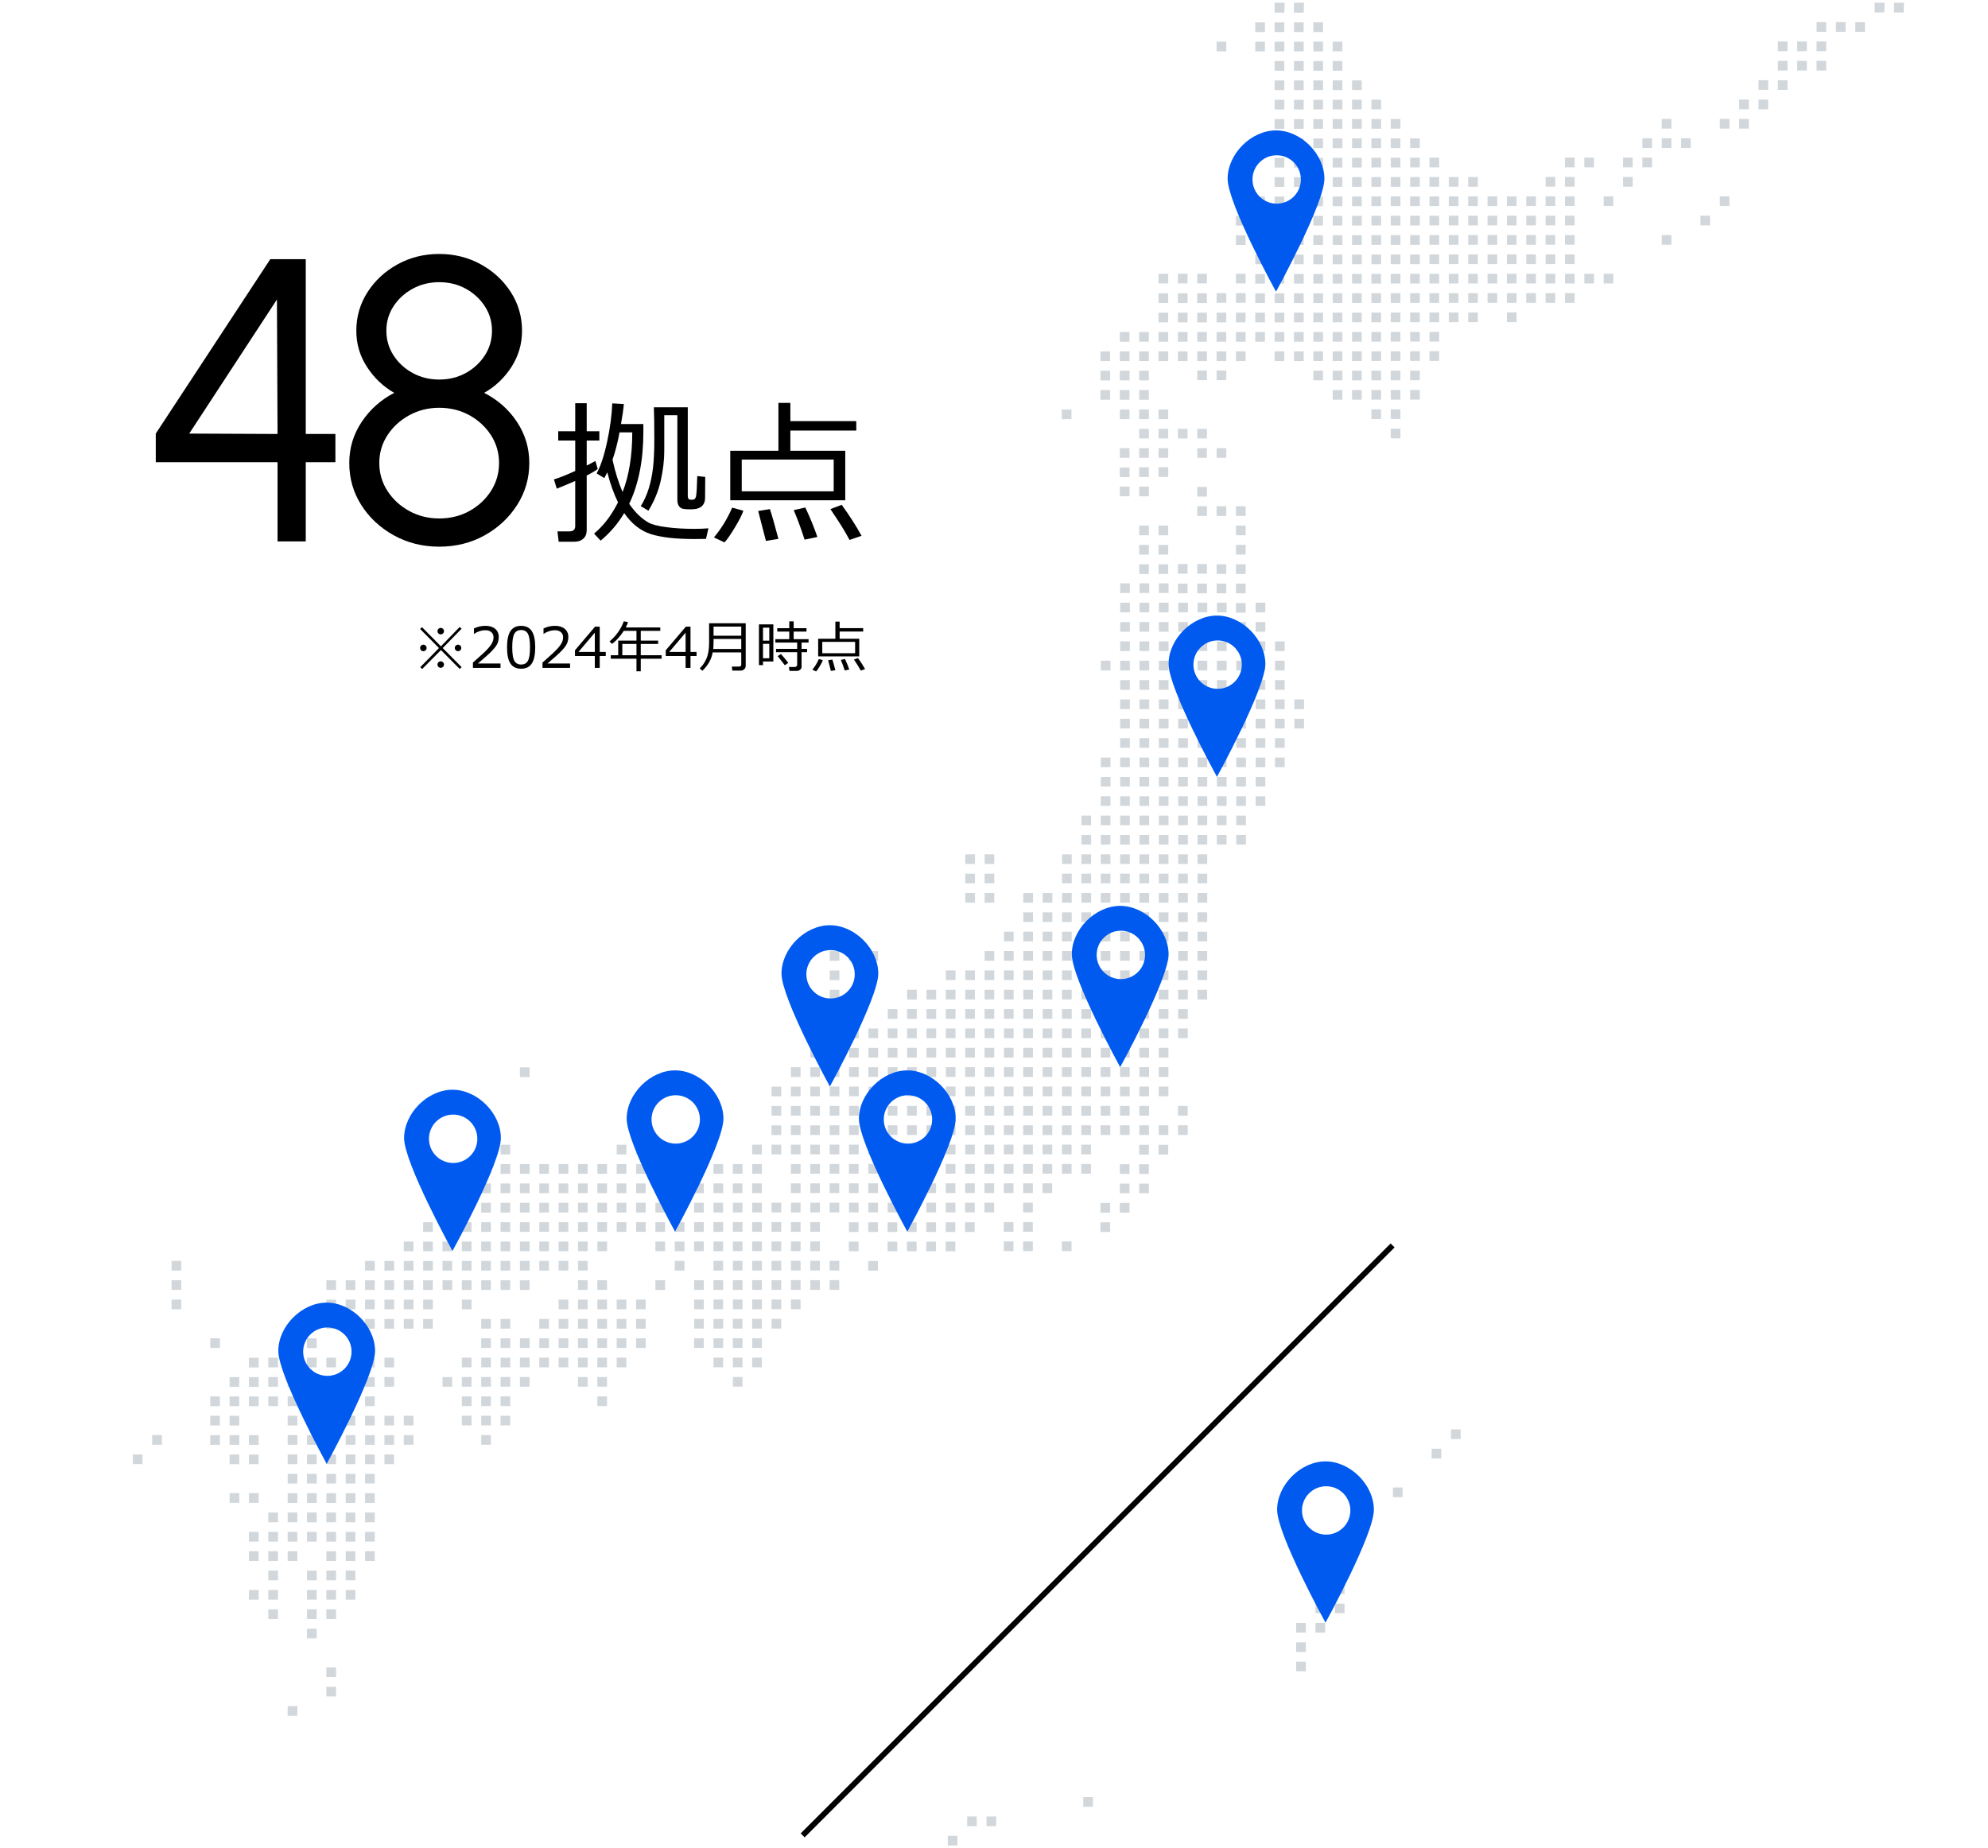 <?xml version="1.0" encoding="UTF-8"?>
<svg id="a" data-name="c" xmlns="http://www.w3.org/2000/svg" viewBox="0 0 355 330">
  <g>
    <g>
      <path d="m200.033,107.623h1.728v1.728h-1.728v-1.728Zm6.912,1.728h1.728v-1.728h-1.728v1.728Zm-3.456,0h1.728v-1.728h-1.728v1.728Zm-3.456,3.456h1.728v-1.728h-1.728v1.728Zm3.456,3.456h1.728v-1.728h-1.728v1.728Zm-3.456,0h1.728v-1.728h-1.728v1.728Zm3.456-3.456h1.728v-1.728h-1.728v1.728Zm0-6.912h1.728v-1.728h-1.728v1.728Zm-3.456,0h1.728v-1.728h-1.728v1.728Zm6.912,0h1.728v-1.728h-1.728v1.728Zm3.456,3.456h1.728v-1.728h-1.728v1.728Zm6.912,0h1.728v-1.728h-1.728v1.728Zm-3.456,0h1.728v-1.728h-1.728v1.728Zm-3.456,3.456h1.728v-1.728h-1.728v1.728Zm-3.456,0h1.728v-1.728h-1.728v1.728Zm6.912,3.456h1.728v-1.728h-1.728v1.728Zm-3.456,0h1.728v-1.728h-1.728v1.728Zm-3.456,0h1.728v-1.728h-1.728v1.728Zm-3.456,3.456h1.728v-1.728h-1.728v1.728Zm-3.456,0h1.728v-1.728h-1.728v1.728Zm-3.456,0h1.728v-1.728h-1.728v1.728Zm17.28,0h1.728v-1.728h-1.728v1.728Zm-3.456,0h1.728v-1.728h-1.728v1.728Zm-3.456,0h1.728v-1.728h-1.728v1.728Zm6.912-6.912h1.728v-1.728h-1.728v1.728Zm3.456,0h1.728v-1.728h-1.728v1.728Zm3.456,3.456h1.728v-1.728h-1.728v1.728Zm-3.456,0h1.728v-1.728h-1.728v1.728Zm3.456-3.456h1.728v-1.728h-1.728v1.728Zm3.456-3.456h1.728v-1.728h-1.728v1.728Zm0,3.456h1.728v-1.728h-1.728v1.728Zm3.456,3.456h1.728v-1.728h-1.728v1.728Zm-3.456,0h1.728v-1.728h-1.728v1.728Zm-3.456,3.456h1.728v-1.728h-1.728v1.728Zm-3.456,0h1.728v-1.728h-1.728v1.728Zm10.368,0h1.728v-1.728h-1.728v1.728Zm-3.456,0h1.728v-1.728h-1.728v1.728Zm-20.736,3.456h1.728v-1.728h-1.728v1.728Zm-3.456,0h1.728v-1.728h-1.728v1.728Zm13.824,0h1.728v-1.728h-1.728v1.728Zm-3.456,0h1.728v-1.728h-1.728v1.728Zm-3.456,0h1.728v-1.728h-1.728v1.728Zm13.824,0h1.728v-1.728h-1.728v1.728Zm-3.456,0h1.728v-1.728h-1.728v1.728Zm10.368,0h1.728v-1.728h-1.728v1.728Zm-3.456,0h1.728v-1.728h-1.728v1.728Zm-20.736,3.456h1.728v-1.728h-1.728v1.728Zm-3.456,0h1.728v-1.728h-1.728v1.728Zm13.824,0h1.728v-1.728h-1.728v1.728Zm-3.456,0h1.728v-1.728h-1.728v1.728Zm-3.456,0h1.728v-1.728h-1.728v1.728Zm13.824,0h1.728v-1.728h-1.728v1.728Zm-3.456,0h1.728v-1.728h-1.728v1.728Zm10.368,0h1.728v-1.728h-1.728v1.728Zm-3.456,0h1.728v-1.728h-1.728v1.728Zm-20.736,3.456h1.728v-1.728h-1.728v1.728Zm-3.456,0h1.728v-1.728h-1.728v1.728Zm13.824,0h1.728v-1.728h-1.728v1.728Zm-3.456,0h1.728v-1.728h-1.728v1.728Zm-3.456,0h1.728v-1.728h-1.728v1.728Zm13.824,0h1.728v-1.728h-1.728v1.728Zm-3.456,0h1.728v-1.728h-1.728v1.728Zm10.368,0h1.728v-1.728h-1.728v1.728Zm3.456-3.456h1.728v-1.728h-1.728v1.728Zm0,3.456h1.728v-1.728h-1.728v1.728Zm-6.912,0h1.728v-1.728h-1.728v1.728Zm-20.736,3.456h1.728v-1.728h-1.728v1.728Zm-3.456,0h1.728v-1.728h-1.728v1.728Zm13.824,0h1.728v-1.728h-1.728v1.728Zm-3.456,0h1.728v-1.728h-1.728v1.728Zm-3.456,0h1.728v-1.728h-1.728v1.728Zm13.824,0h1.728v-1.728h-1.728v1.728Zm-3.456,0h1.728v-1.728h-1.728v1.728Zm10.368,0h1.728v-1.728h-1.728v1.728Zm-3.456,0h1.728v-1.728h-1.728v1.728Zm-24.192,3.456h1.728v-1.728h-1.728v1.728Zm-3.456,0h1.728v-1.728h-1.728v1.728Zm13.824,0h1.728v-1.728h-1.728v1.728Zm-3.456,0h1.728v-1.728h-1.728v1.728Zm-3.456,0h1.728v-1.728h-1.728v1.728Zm13.824,0h1.728v-1.728h-1.728v1.728Zm-3.456,0h1.728v-1.728h-1.728v1.728Zm10.368,0h1.728v-1.728h-1.728v1.728Zm3.456,0h1.728v-1.728h-1.728v1.728Zm-6.912,0h1.728v-1.728h-1.728v1.728Zm-20.736,3.456h1.728v-1.728h-1.728v1.728Zm-3.456,0h1.728v-1.728h-1.728v1.728Zm13.824,0h1.728v-1.728h-1.728v1.728Zm-3.456,0h1.728v-1.728h-1.728v1.728Zm-3.456,0h1.728v-1.728h-1.728v1.728Zm13.824,0h1.728v-1.728h-1.728v1.728Zm-3.456,0h1.728v-1.728h-1.728v1.728Zm10.368,0h1.728v-1.728h-1.728v1.728Zm-3.456,0h1.728v-1.728h-1.728v1.728Zm-24.192,3.456h1.728v-1.728h-1.728v1.728Zm10.368,0h1.728v-1.728h-1.728v1.728Zm-3.456,0h1.728v-1.728h-1.728v1.728Zm-3.456,0h1.728v-1.728h-1.728v1.728Zm13.824,0h1.728v-1.728h-1.728v1.728Zm-3.456,0h1.728v-1.728h-1.728v1.728Zm10.368,0h1.728v-1.728h-1.728v1.728Zm3.456,0h1.728v-1.728h-1.728v1.728Zm-6.912,0h1.728v-1.728h-1.728v1.728Zm-20.736,3.456h1.728v-1.728h-1.728v1.728Zm-3.456,0h1.728v-1.728h-1.728v1.728Zm13.824,0h1.728v-1.728h-1.728v1.728Zm-3.456,0h1.728v-1.728h-1.728v1.728Zm-3.456,0h1.728v-1.728h-1.728v1.728Zm13.824,0h1.728v-1.728h-1.728v1.728Zm-3.456,0h1.728v-1.728h-1.728v1.728Zm10.368,0h1.728v-1.728h-1.728v1.728Zm-3.456,0h1.728v-1.728h-1.728v1.728Zm-20.736,3.456h1.728v-1.728h-1.728v1.728Zm-3.456,0h1.728v-1.728h-1.728v1.728Zm13.824,0h1.728v-1.728h-1.728v1.728Zm-3.456,0h1.728v-1.728h-1.728v1.728Zm-3.456,0h1.728v-1.728h-1.728v1.728Zm13.824,0h1.728v-1.728h-1.728v1.728Zm-3.456,0h1.728v-1.728h-1.728v1.728Zm10.368,0h1.728v-1.728h-1.728v1.728Zm-3.456,0h1.728v-1.728h-1.728v1.728Zm-24.192,3.456h1.728v-1.728h-1.728v1.728Zm-3.456,0h1.728v-1.728h-1.728v1.728Zm13.824,0h1.728v-1.728h-1.728v1.728Zm-3.456,0h1.728v-1.728h-1.728v1.728Zm-3.456,0h1.728v-1.728h-1.728v1.728Zm13.824,0h1.728v-1.728h-1.728v1.728Zm-3.456,0h1.728v-1.728h-1.728v1.728Zm6.912,0h1.728v-1.728h-1.728v1.728Zm-20.736,3.456h1.728v-1.728h-1.728v1.728Zm-3.456,0h1.728v-1.728h-1.728v1.728Zm13.824,0h1.728v-1.728h-1.728v1.728Zm-3.456,0h1.728v-1.728h-1.728v1.728Zm-3.456,0h1.728v-1.728h-1.728v1.728Zm13.824,0h1.728v-1.728h-1.728v1.728Zm-3.456,0h1.728v-1.728h-1.728v1.728Zm6.912,0h1.728v-1.728h-1.728v1.728Zm-20.736,3.456h1.728v-1.728h-1.728v1.728Zm-3.456,0h1.728v-1.728h-1.728v1.728Zm13.824,0h1.728v-1.728h-1.728v1.728Zm-3.456,0h1.728v-1.728h-1.728v1.728Zm-3.456,0h1.728v-1.728h-1.728v1.728Zm13.824,0h1.728v-1.728h-1.728v1.728Zm-3.456,0h1.728v-1.728h-1.728v1.728Zm6.912,0h1.728v-1.728h-1.728v1.728Zm-20.736,3.456h1.728v-1.728h-1.728v1.728Zm-3.456,0h1.728v-1.728h-1.728v1.728Zm-3.456-3.456h1.728v-1.728h-1.728v1.728Zm-3.456,0h1.728v-1.728h-1.728v1.728Zm-10.368,0h1.728v-1.728h-1.728v1.728Zm3.456,0h1.728v-1.728h-1.728v1.728Zm-3.456-3.456h1.728v-1.728h-1.728v1.728Zm3.456,0h1.728v-1.728h-1.728v1.728Zm-3.456-3.456h1.728v-1.728h-1.728v1.728Zm3.456,0h1.728v-1.728h-1.728v1.728Zm10.368,10.368h1.728v-1.728h-1.728v1.728Zm-3.456,0h1.728v-1.728h-1.728v1.728Zm20.736,0h1.728v-1.728h-1.728v1.728Zm-3.456,0h1.728v-1.728h-1.728v1.728Zm-3.456,0h1.728v-1.728h-1.728v1.728Zm13.824,0h1.728v-1.728h-1.728v1.728Zm-3.456,0h1.728v-1.728h-1.728v1.728Zm6.912,0h1.728v-1.728h-1.728v1.728Zm-20.736,3.456h1.728v-1.728h-1.728v1.728Zm-3.456,0h1.728v-1.728h-1.728v1.728Zm13.824,0h1.728v-1.728h-1.728v1.728Zm-3.456,0h1.728v-1.728h-1.728v1.728Zm-3.456,0h1.728v-1.728h-1.728v1.728Zm13.824,0h1.728v-1.728h-1.728v1.728Zm-3.456,0h1.728v-1.728h-1.728v1.728Zm6.912,0h1.728v-1.728h-1.728v1.728Zm-20.736,3.456h1.728v-1.728h-1.728v1.728Zm-3.456,0h1.728v-1.728h-1.728v1.728Zm-3.456-3.456h1.728v-1.728h-1.728v1.728Zm-3.456,0h1.728v-1.728h-1.728v1.728Zm3.456,3.456h1.728v-1.728h-1.728v1.728Zm-3.456,0h1.728v-1.728h-1.728v1.728Zm-3.456-3.456h1.728v-1.728h-1.728v1.728Zm0,3.456h1.728v-1.728h-1.728v1.728Zm24.192,0h1.728v-1.728h-1.728v1.728Zm-3.456,0h1.728v-1.728h-1.728v1.728Zm-3.456,0h1.728v-1.728h-1.728v1.728Zm13.824,0h1.728v-1.728h-1.728v1.728Zm-3.456,0h1.728v-1.728h-1.728v1.728Zm6.912,0h1.728v-1.728h-1.728v1.728Zm-20.736,3.456h1.728v-1.728h-1.728v1.728Zm-3.456,0h1.728v-1.728h-1.728v1.728Zm13.824,0h1.728v-1.728h-1.728v1.728Zm-3.456,0h1.728v-1.728h-1.728v1.728Zm-3.456,0h1.728v-1.728h-1.728v1.728Zm13.824,0h1.728v-1.728h-1.728v1.728Zm-3.456,0h1.728v-1.728h-1.728v1.728Zm6.912,0h1.728v-1.728h-1.728v1.728Zm-20.736,3.456h1.728v-1.728h-1.728v1.728Zm-3.456,0h1.728v-1.728h-1.728v1.728Zm-3.456-3.456h1.728v-1.728h-1.728v1.728Zm-3.456,0h1.728v-1.728h-1.728v1.728Zm3.456,3.456h1.728v-1.728h-1.728v1.728Zm-3.456,0h1.728v-1.728h-1.728v1.728Zm-3.456-3.456h1.728v-1.728h-1.728v1.728Zm0,3.456h1.728v-1.728h-1.728v1.728Zm-3.456-6.912h1.728v-1.728h-1.728v1.728Zm0,3.456h1.728v-1.728h-1.728v1.728Zm0,3.456h1.728v-1.728h-1.728v1.728Zm-3.456-3.456h1.728v-1.728h-1.728v1.728Zm0,3.456h1.728v-1.728h-1.728v1.728Zm31.104,0h1.728v-1.728h-1.728v1.728Zm-3.456,0h1.728v-1.728h-1.728v1.728Zm-3.456,0h1.728v-1.728h-1.728v1.728Zm13.824,0h1.728v-1.728h-1.728v1.728Zm-3.456,0h1.728v-1.728h-1.728v1.728Zm6.912,0h1.728v-1.728h-1.728v1.728Zm-20.736,3.456h1.728v-1.728h-1.728v1.728Zm-3.456,0h1.728v-1.728h-1.728v1.728Zm13.824,0h1.728v-1.728h-1.728v1.728Zm-3.456,0h1.728v-1.728h-1.728v1.728Zm-3.456,0h1.728v-1.728h-1.728v1.728Zm13.824,0h1.728v-1.728h-1.728v1.728Zm-3.456,0h1.728v-1.728h-1.728v1.728Zm-13.824,3.456h1.728v-1.728h-1.728v1.728Zm-3.456,0h1.728v-1.728h-1.728v1.728Zm-3.456-3.456h1.728v-1.728h-1.728v1.728Zm-3.456,0h1.728v-1.728h-1.728v1.728Zm3.456,3.456h1.728v-1.728h-1.728v1.728Zm-3.456,0h1.728v-1.728h-1.728v1.728Zm-3.456-3.456h1.728v-1.728h-1.728v1.728Zm0,3.456h1.728v-1.728h-1.728v1.728Zm-3.456-3.456h1.728v-1.728h-1.728v1.728Zm0,3.456h1.728v-1.728h-1.728v1.728Zm-3.456-3.456h1.728v-1.728h-1.728v1.728Zm0,3.456h1.728v-1.728h-1.728v1.728Zm31.104,0h1.728v-1.728h-1.728v1.728Zm-3.456,0h1.728v-1.728h-1.728v1.728Zm-3.456,0h1.728v-1.728h-1.728v1.728Zm13.824,0h1.728v-1.728h-1.728v1.728Zm-3.456,0h1.728v-1.728h-1.728v1.728Zm-13.824,3.456h1.728v-1.728h-1.728v1.728Zm-3.456,0h1.728v-1.728h-1.728v1.728Zm-3.456,0h1.728v-1.728h-1.728v1.728Zm-3.456,0h1.728v-1.728h-1.728v1.728Zm-3.456,0h1.728v-1.728h-1.728v1.728Zm-3.456,0h1.728v-1.728h-1.728v1.728Zm-3.456,0h1.728v-1.728h-1.728v1.728Zm31.104,0h1.728v-1.728h-1.728v1.728Zm-3.456,0h1.728v-1.728h-1.728v1.728Zm-3.456,0h1.728v-1.728h-1.728v1.728Zm10.368,0h1.728v-1.728h-1.728v1.728Zm-13.824,3.456h1.728v-1.728h-1.728v1.728Zm-3.456,0h1.728v-1.728h-1.728v1.728Zm13.824,0h1.728v-1.728h-1.728v1.728Zm-3.456,0h1.728v-1.728h-1.728v1.728Zm-3.456,0h1.728v-1.728h-1.728v1.728Zm10.368,0h1.728v-1.728h-1.728v1.728Zm-13.824,3.456h1.728v-1.728h-1.728v1.728Zm-3.456,0h1.728v-1.728h-1.728v1.728Zm-3.456-3.456h1.728v-1.728h-1.728v1.728Zm-3.456,0h1.728v-1.728h-1.728v1.728Zm3.456,3.456h1.728v-1.728h-1.728v1.728Zm-3.456,0h1.728v-1.728h-1.728v1.728Zm-3.456-3.456h1.728v-1.728h-1.728v1.728Zm0,3.456h1.728v-1.728h-1.728v1.728Zm-3.456-3.456h1.728v-1.728h-1.728v1.728Zm0,3.456h1.728v-1.728h-1.728v1.728Zm-3.456-3.456h1.728v-1.728h-1.728v1.728Zm0,3.456h1.728v-1.728h-1.728v1.728Zm-3.456-20.736h1.728v-1.728h-1.728v1.728Zm0,3.456h1.728v-1.728h-1.728v1.728Zm0,3.456h1.728v-1.728h-1.728v1.728Zm0,3.456h1.728v-1.728h-1.728v1.728Zm0,3.456h1.728v-1.728h-1.728v1.728Zm0,3.456h1.728v-1.728h-1.728v1.728Zm0,3.456h1.728v-1.728h-1.728v1.728Zm-3.456-17.28h1.728v-1.728h-1.728v1.728Zm0,3.456h1.728v-1.728h-1.728v1.728Zm0,3.456h1.728v-1.728h-1.728v1.728Zm0,3.456h1.728v-1.728h-1.728v1.728Zm0,3.456h1.728v-1.728h-1.728v1.728Zm0,3.456h1.728v-1.728h-1.728v1.728Zm-3.456-17.28h1.728v-1.728h-1.728v1.728Zm0,3.456h1.728v-1.728h-1.728v1.728Zm0,3.456h1.728v-1.728h-1.728v1.728Zm0,3.456h1.728v-1.728h-1.728v1.728Zm0,3.456h1.728v-1.728h-1.728v1.728Zm0,3.456h1.728v-1.728h-1.728v1.728Zm-3.456-13.824h1.728v-1.728h-1.728v1.728Zm0,3.456h1.728v-1.728h-1.728v1.728Zm0,3.456h1.728v-1.728h-1.728v1.728Zm0,3.456h1.728v-1.728h-1.728v1.728Zm0,3.456h1.728v-1.728h-1.728v1.728Zm-3.456-10.368h1.728v-1.728h-1.728v1.728Zm0,3.456h1.728v-1.728h-1.728v1.728Zm0,3.456h1.728v-1.728h-1.728v1.728Zm0,3.456h1.728v-1.728h-1.728v1.728Zm-3.456-10.368h1.728v-1.728h-1.728v1.728Zm0,3.456h1.728v-1.728h-1.728v1.728Zm0,3.456h1.728v-1.728h-1.728v1.728Zm0,3.456h1.728v-1.728h-1.728v1.728Zm-3.456-10.368h1.728v-1.728h-1.728v1.728Zm0,3.456h1.728v-1.728h-1.728v1.728Zm0,3.456h1.728v-1.728h-1.728v1.728Zm0,3.456h1.728v-1.728h-1.728v1.728Zm0-24.192h1.728v-1.728h-1.728v1.728Zm0,3.456h1.728v-1.728h-1.728v1.728Zm0,3.456h1.728v-1.728h-1.728v1.728Zm0,3.456h1.728v-1.728h-1.728v1.728Zm3.456-10.368h1.728v-1.728h-1.728v1.728Zm3.456,0h1.728v-1.728h-1.728v1.728Zm-3.456,6.912h1.728v-1.728h-1.728v1.728Zm0,3.456h1.728v-1.728h-1.728v1.728Zm51.84,13.824h1.728v-1.728h-1.728v1.728Zm-3.456,0h1.728v-1.728h-1.728v1.728Zm-3.456,0h1.728v-1.728h-1.728v1.728Zm10.368,0h1.728v-1.728h-1.728v1.728Zm-13.824,3.456h1.728v-1.728h-1.728v1.728Zm-3.456,0h1.728v-1.728h-1.728v1.728Zm-3.456,0h1.728v-1.728h-1.728v1.728Zm-3.456,0h1.728v-1.728h-1.728v1.728Zm-3.456,0h1.728v-1.728h-1.728v1.728Zm-3.456,0h1.728v-1.728h-1.728v1.728Zm-3.456,0h1.728v-1.728h-1.728v1.728Zm-3.456,0h1.728v-1.728h-1.728v1.728Zm-3.456,0h1.728v-1.728h-1.728v1.728Zm-3.456,0h1.728v-1.728h-1.728v1.728Zm-3.456,0h1.728v-1.728h-1.728v1.728Zm-3.456,0h1.728v-1.728h-1.728v1.728Zm-3.456,0h1.728v-1.728h-1.728v1.728Zm-3.456,0h1.728v-1.728h-1.728v1.728Zm55.296,0h1.728v-1.728h-1.728v1.728Zm-3.456,0h1.728v-1.728h-1.728v1.728Zm-3.456,0h1.728v-1.728h-1.728v1.728Zm-3.456,3.456h1.728v-1.728h-1.728v1.728Zm-3.456,0h1.728v-1.728h-1.728v1.728Zm-3.456,0h1.728v-1.728h-1.728v1.728Zm-3.456,0h1.728v-1.728h-1.728v1.728Zm-3.456,0h1.728v-1.728h-1.728v1.728Zm-3.456,0h1.728v-1.728h-1.728v1.728Zm-3.456,0h1.728v-1.728h-1.728v1.728Zm-3.456,0h1.728v-1.728h-1.728v1.728Zm-3.456,0h1.728v-1.728h-1.728v1.728Zm-3.456,0h1.728v-1.728h-1.728v1.728Zm-3.456,0h1.728v-1.728h-1.728v1.728Zm-3.456,0h1.728v-1.728h-1.728v1.728Zm-3.456,0h1.728v-1.728h-1.728v1.728Zm-3.456,0h1.728v-1.728h-1.728v1.728Zm55.296,0h1.728v-1.728h-1.728v1.728Zm-3.456,0h1.728v-1.728h-1.728v1.728Zm-3.456,0h1.728v-1.728h-1.728v1.728Zm10.368,0h1.728v-1.728h-1.728v1.728Zm3.456-3.456h1.728v-1.728h-1.728v1.728Zm0,3.456h1.728v-1.728h-1.728v1.728Zm-17.28,3.456h1.728v-1.728h-1.728v1.728Zm-3.456,0h1.728v-1.728h-1.728v1.728Zm-3.456,0h1.728v-1.728h-1.728v1.728Zm-3.456,0h1.728v-1.728h-1.728v1.728Zm-3.456,0h1.728v-1.728h-1.728v1.728Zm-3.456,0h1.728v-1.728h-1.728v1.728Zm-3.456,0h1.728v-1.728h-1.728v1.728Zm-3.456,0h1.728v-1.728h-1.728v1.728Zm-3.456,0h1.728v-1.728h-1.728v1.728Zm-3.456,0h1.728v-1.728h-1.728v1.728Zm-3.456,0h1.728v-1.728h-1.728v1.728Zm-3.456,0h1.728v-1.728h-1.728v1.728Zm-3.456,0h1.728v-1.728h-1.728v1.728Zm-3.456,0h1.728v-1.728h-1.728v1.728Zm44.928,3.456h1.728v-1.728h-1.728v1.728Zm-3.456,0h1.728v-1.728h-1.728v1.728Zm-3.456,0h1.728v-1.728h-1.728v1.728Zm-3.456,0h1.728v-1.728h-1.728v1.728Zm-3.456,0h1.728v-1.728h-1.728v1.728Zm-3.456,0h1.728v-1.728h-1.728v1.728Zm-3.456,0h1.728v-1.728h-1.728v1.728Zm-3.456,0h1.728v-1.728h-1.728v1.728Zm-3.456,0h1.728v-1.728h-1.728v1.728Zm-3.456,0h1.728v-1.728h-1.728v1.728Zm-3.456,0h1.728v-1.728h-1.728v1.728Zm-3.456,0h1.728v-1.728h-1.728v1.728Zm-3.456,0h1.728v-1.728h-1.728v1.728Zm-3.456,0h1.728v-1.728h-1.728v1.728Zm38.016,3.456h1.728v-1.728h-1.728v1.728Zm-3.456,0h1.728v-1.728h-1.728v1.728Zm-3.456,0h1.728v-1.728h-1.728v1.728Zm-3.456,0h1.728v-1.728h-1.728v1.728Zm-3.456,0h1.728v-1.728h-1.728v1.728Zm-3.456,0h1.728v-1.728h-1.728v1.728Zm-3.456,0h1.728v-1.728h-1.728v1.728Zm-3.456,0h1.728v-1.728h-1.728v1.728Zm-3.456,0h1.728v-1.728h-1.728v1.728Zm-3.456,0h1.728v-1.728h-1.728v1.728Zm-3.456,0h1.728v-1.728h-1.728v1.728Zm-3.456,0h1.728v-1.728h-1.728v1.728Zm34.56,3.456h1.728v-1.728h-1.728v1.728Zm0,3.456h1.728v-1.728h-1.728v1.728Zm0,3.456h1.728v-1.728h-1.728v1.728Zm6.912-1.728v1.728h1.728v-1.728h-1.728Zm-10.368-1.728h1.728v-1.728h-1.728v1.728Zm0,3.456h1.728v-1.728h-1.728v1.728Zm-3.456-6.912h1.728v-1.728h-1.728v1.728Zm-3.456,0h1.728v-1.728h-1.728v1.728Zm-3.456,0h1.728v-1.728h-1.728v1.728Zm-3.456,0h1.728v-1.728h-1.728v1.728Zm-3.456,0h1.728v-1.728h-1.728v1.728Zm-3.456,0h1.728v-1.728h-1.728v1.728Zm-3.456,0h1.728v-1.728h-1.728v1.728Zm-3.456,0h1.728v-1.728h-1.728v1.728Zm-3.456,0h1.728v-1.728h-1.728v1.728Zm-3.456-27.648h1.728v-1.728h-1.728v1.728Zm0,3.456h1.728v-1.728h-1.728v1.728Zm0,3.456h1.728v-1.728h-1.728v1.728Zm0,3.456h1.728v-1.728h-1.728v1.728Zm0,3.456h1.728v-1.728h-1.728v1.728Zm0,3.456h1.728v-1.728h-1.728v1.728Zm0,3.456h1.728v-1.728h-1.728v1.728Zm0,3.456h1.728v-1.728h-1.728v1.728Zm0,3.456h1.728v-1.728h-1.728v1.728Zm0,3.456h1.728v-1.728h-1.728v1.728Zm-3.456-27.648h1.728v-1.728h-1.728v1.728Zm0,3.456h1.728v-1.728h-1.728v1.728Zm0,3.456h1.728v-1.728h-1.728v1.728Zm0,3.456h1.728v-1.728h-1.728v1.728Zm0,3.456h1.728v-1.728h-1.728v1.728Zm0,3.456h1.728v-1.728h-1.728v1.728Zm0,3.456h1.728v-1.728h-1.728v1.728Zm0,3.456h1.728v-1.728h-1.728v1.728Zm0,3.456h1.728v-1.728h-1.728v1.728Zm0,3.456h1.728v-1.728h-1.728v1.728Zm3.456,3.456h1.728v-1.728h-1.728v1.728Zm0-3.456h1.728v-1.728h-1.728v1.728Zm0,6.912h1.728v-1.728h-1.728v1.728Zm3.456-3.456h1.728v-1.728h-1.728v1.728Zm0,3.456h1.728v-1.728h-1.728v1.728Zm-6.912-3.456h1.728v-1.728h-1.728v1.728Zm0,3.456h1.728v-1.728h-1.728v1.728Zm-3.456-34.56h1.728v-1.728h-1.728v1.728Zm0,3.456h1.728v-1.728h-1.728v1.728Zm0,3.456h1.728v-1.728h-1.728v1.728Zm0,3.456h1.728v-1.728h-1.728v1.728Zm0,10.368h1.728v-1.728h-1.728v1.728Zm0,3.456h1.728v-1.728h-1.728v1.728Zm0,3.456h1.728v-1.728h-1.728v1.728Zm-3.456-3.456h1.728v-1.728h-1.728v1.728Zm0,3.456h1.728v-1.728h-1.728v1.728Zm3.456,3.456h1.728v-1.728h-1.728v1.728Zm0,3.456h1.728v-1.728h-1.728v1.728Zm0,3.456h1.728v-1.728h-1.728v1.728Zm0,3.456h1.728v-1.728h-1.728v1.728Zm3.456-3.456h1.728v-1.728h-1.728v1.728Zm-6.912-27.648h1.728v-1.728h-1.728v1.728Zm0,3.456h1.728v-1.728h-1.728v1.728Zm0,3.456h1.728v-1.728h-1.728v1.728Zm0,3.456h1.728v-1.728h-1.728v1.728Zm0,10.368h1.728v-1.728h-1.728v1.728Zm0,3.456h1.728v-1.728h-1.728v1.728Zm0,3.456h1.728v-1.728h-1.728v1.728Zm0,3.456h1.728v-1.728h-1.728v1.728Zm0,3.456h1.728v-1.728h-1.728v1.728Zm0,3.456h1.728v-1.728h-1.728v1.728Zm-3.456-20.736h1.728v-1.728h-1.728v1.728Zm0,3.456h1.728v-1.728h-1.728v1.728Zm0-17.28h1.728v-1.728h-1.728v1.728Zm0,3.456h1.728v-1.728h-1.728v1.728Zm0,3.456h1.728v-1.728h-1.728v1.728Zm0,3.456h1.728v-1.728h-1.728v1.728Zm0,10.368h1.728v-1.728h-1.728v1.728Zm0,3.456h1.728v-1.728h-1.728v1.728Zm0,3.456h1.728v-1.728h-1.728v1.728Zm0,3.456h1.728v-1.728h-1.728v1.728Zm0,3.456h1.728v-1.728h-1.728v1.728Zm0,3.456h1.728v-1.728h-1.728v1.728Zm-3.456-24.192h1.728v-1.728h-1.728v1.728Zm0,3.456h1.728v-1.728h-1.728v1.728Zm0-17.28h1.728v-1.728h-1.728v1.728Zm0,3.456h1.728v-1.728h-1.728v1.728Zm0,3.456h1.728v-1.728h-1.728v1.728Zm0,3.456h1.728v-1.728h-1.728v1.728Zm0,10.368h1.728v-1.728h-1.728v1.728Zm0,3.456h1.728v-1.728h-1.728v1.728Zm0,3.456h1.728v-1.728h-1.728v1.728Zm0,3.456h1.728v-1.728h-1.728v1.728Zm0,3.456h1.728v-1.728h-1.728v1.728Zm-3.456-20.736h1.728v-1.728h-1.728v1.728Zm0-13.824h1.728v-1.728h-1.728v1.728Zm0,3.456h1.728v-1.728h-1.728v1.728Zm0,3.456h1.728v-1.728h-1.728v1.728Zm0,3.456h1.728v-1.728h-1.728v1.728Zm0,10.368h1.728v-1.728h-1.728v1.728Zm0,3.456h1.728v-1.728h-1.728v1.728Zm0,3.456h1.728v-1.728h-1.728v1.728Zm0,3.456h1.728v-1.728h-1.728v1.728Zm-3.456-17.28h1.728v-1.728h-1.728v1.728Zm0-13.824h1.728v-1.728h-1.728v1.728Zm3.456-3.456h1.728v-1.728h-1.728v1.728Zm-3.456,0h1.728v-1.728h-1.728v1.728Zm0,6.912h1.728v-1.728h-1.728v1.728Zm0,3.456h1.728v-1.728h-1.728v1.728Zm0,3.456h1.728v-1.728h-1.728v1.728Zm-3.456,3.456h1.728v-1.728h-1.728v1.728Zm0-13.824h1.728v-1.728h-1.728v1.728Zm0-3.456h1.728v-1.728h-1.728v1.728Zm0,6.912h1.728v-1.728h-1.728v1.728Zm0,3.456h1.728v-1.728h-1.728v1.728Zm0,3.456h1.728v-1.728h-1.728v1.728Zm-3.456-10.368h1.728v-1.728h-1.728v1.728Zm0-3.456h1.728v-1.728h-1.728v1.728Zm0,6.912h1.728v-1.728h-1.728v1.728Zm0,3.456h1.728v-1.728h-1.728v1.728Zm0,3.456h1.728v-1.728h-1.728v1.728Zm-3.456-10.368h1.728v-1.728h-1.728v1.728Zm0-3.456h1.728v-1.728h-1.728v1.728Zm0,6.912h1.728v-1.728h-1.728v1.728Zm0,3.456h1.728v-1.728h-1.728v1.728Zm0,3.456h1.728v-1.728h-1.728v1.728Zm-3.456-6.912h1.728v-1.728h-1.728v1.728Zm0-3.456h1.728v-1.728h-1.728v1.728Zm0,6.912h1.728v-1.728h-1.728v1.728Zm0,3.456h1.728v-1.728h-1.728v1.728Zm0,3.456h1.728v-1.728h-1.728v1.728Zm-3.456-10.368h1.728v-1.728h-1.728v1.728Zm0-3.456h1.728v-1.728h-1.728v1.728Zm0,6.912h1.728v-1.728h-1.728v1.728Zm0,3.456h1.728v-1.728h-1.728v1.728Zm0,3.456h1.728v-1.728h-1.728v1.728Zm0,3.456h1.728v-1.728h-1.728v1.728Zm-3.456-13.824h1.728v-1.728h-1.728v1.728Zm0-3.456h1.728v-1.728h-1.728v1.728Zm0,6.912h1.728v-1.728h-1.728v1.728Zm0,3.456h1.728v-1.728h-1.728v1.728Zm0,3.456h1.728v-1.728h-1.728v1.728Zm0,3.456h1.728v-1.728h-1.728v1.728Zm-3.456-13.824h1.728v-1.728h-1.728v1.728Zm0-3.456h1.728v-1.728h-1.728v1.728Zm0,6.912h1.728v-1.728h-1.728v1.728Zm0,3.456h1.728v-1.728h-1.728v1.728Zm0,3.456h1.728v-1.728h-1.728v1.728Zm0,3.456h1.728v-1.728h-1.728v1.728Zm-3.456-13.824h1.728v-1.728h-1.728v1.728Zm0-3.456h1.728v-1.728h-1.728v1.728Zm0-17.28h1.728v-1.728h-1.728v1.728Zm-3.456,13.824h1.728v-1.728h-1.728v1.728Zm-58.752,20.736h1.728v-1.728h-1.728v1.728Zm0,3.456h1.728v-1.728h-1.728v1.728Zm0,3.456h1.728v-1.728h-1.728v1.728Zm6.912,6.912h1.728v-1.728h-1.728v1.728Zm-10.368,17.28h1.728v-1.728h-1.728v1.728Zm-3.456,3.456h1.728v-1.728h-1.728v1.728Zm17.28,6.912h1.728v-1.728h-1.728v1.728Zm3.456,0h1.728v-1.728h-1.728v1.728Zm48.384-51.84h1.728v-1.728h-1.728v1.728Zm0,3.456h1.728v-1.728h-1.728v1.728Zm0,3.456h1.728v-1.728h-1.728v1.728Zm0,3.456h1.728v-1.728h-1.728v1.728Zm17.28,6.912h1.728v-1.728h-1.728v1.728Zm3.456,0h1.728v-1.728h-1.728v1.728Zm3.456-3.456h1.728v-1.728h-1.728v1.728Zm3.456-3.456h1.728v-1.728h-1.728v1.728Zm-13.824,6.912h1.728v-1.728h-1.728v1.728Zm-3.456,0h1.728v-1.728h-1.728v1.728Zm3.456-3.456h1.728v-1.728h-1.728v1.728Zm-3.456,0h1.728v-1.728h-1.728v1.728Zm-3.456,3.456h1.728v-1.728h-1.728v1.728Zm10.368,3.456h1.728v-1.728h-1.728v1.728Zm3.456,0h1.728v-1.728h-1.728v1.728Zm-6.912,0h1.728v-1.728h-1.728v1.728Zm-3.456,0h1.728v-1.728h-1.728v1.728Zm-3.456,0h1.728v-1.728h-1.728v1.728Zm10.368,3.456h1.728v-1.728h-1.728v1.728Zm3.456,0h1.728v-1.728h-1.728v1.728Zm-6.912,0h1.728v-1.728h-1.728v1.728Zm-3.456,0h1.728v-1.728h-1.728v1.728Zm-3.456,0h1.728v-1.728h-1.728v1.728Zm10.368,3.456h1.728v-1.728h-1.728v1.728Zm-3.456,0h1.728v-1.728h-1.728v1.728Zm-3.456,0h1.728v-1.728h-1.728v1.728Zm-3.456,0h1.728v-1.728h-1.728v1.728Zm-3.456-6.912h1.728v-1.728h-1.728v1.728Zm0,3.456h1.728v-1.728h-1.728v1.728Zm0,3.456h1.728v-1.728h-1.728v1.728Zm-3.456-3.456h1.728v-1.728h-1.728v1.728Zm0,3.456h1.728v-1.728h-1.728v1.728Zm0,3.456h1.728v-1.728h-1.728v1.728Zm-3.456,0h1.728v-1.728h-1.728v1.728Zm0,3.456h1.728v-1.728h-1.728v1.728Zm0,3.456h1.728v-1.728h-1.728v1.728Zm0-17.28h1.728v-1.728h-1.728v1.728Zm0,3.456h1.728v-1.728h-1.728v1.728Zm0,3.456h1.728v-1.728h-1.728v1.728Zm-3.456-6.912h1.728v-1.728h-1.728v1.728Zm0,3.456h1.728v-1.728h-1.728v1.728Zm0,3.456h1.728v-1.728h-1.728v1.728Zm0,3.456h1.728v-1.728h-1.728v1.728Zm0,3.456h1.728v-1.728h-1.728v1.728Zm0,3.456h1.728v-1.728h-1.728v1.728Zm0,3.456h1.728v-1.728h-1.728v1.728Zm-3.456-10.368h1.728v-1.728h-1.728v1.728Zm0-3.456h1.728v-1.728h-1.728v1.728Zm-3.456,3.456h1.728v-1.728h-1.728v1.728Zm3.456,3.456h1.728v-1.728h-1.728v1.728Zm0,3.456h1.728v-1.728h-1.728v1.728Zm24.192-6.912h1.728v-1.728h-1.728v1.728Zm-3.456,0h1.728v-1.728h-1.728v1.728Zm3.456,3.456h1.728v-1.728h-1.728v1.728Zm-17.28-38.016h1.728v-1.728h-1.728v1.728Zm0-3.456h1.728v-1.728h-1.728v1.728Zm0,6.912h1.728v-1.728h-1.728v1.728Zm0,3.456h1.728v-1.728h-1.728v1.728Zm0,3.456h1.728v-1.728h-1.728v1.728Zm0,3.456h1.728v-1.728h-1.728v1.728Zm3.456,3.456h1.728v-1.728h-1.728v1.728Zm-3.456,0h1.728v-1.728h-1.728v1.728Zm-3.456-17.28h1.728v-1.728h-1.728v1.728Zm0-3.456h1.728v-1.728h-1.728v1.728Zm0,6.912h1.728v-1.728h-1.728v1.728Zm0,3.456h1.728v-1.728h-1.728v1.728Zm0,3.456h1.728v-1.728h-1.728v1.728Zm0,3.456h1.728v-1.728h-1.728v1.728Zm0,3.456h1.728v-1.728h-1.728v1.728Zm-3.456-13.824h1.728v-1.728h-1.728v1.728Zm0-3.456h1.728v-1.728h-1.728v1.728Zm0,6.912h1.728v-1.728h-1.728v1.728Zm0,3.456h1.728v-1.728h-1.728v1.728Zm0,3.456h1.728v-1.728h-1.728v1.728Zm0,3.456h1.728v-1.728h-1.728v1.728Zm0,3.456h1.728v-1.728h-1.728v1.728Zm-3.456-17.28h1.728v-1.728h-1.728v1.728Zm0-3.456h1.728v-1.728h-1.728v1.728Zm0,6.912h1.728v-1.728h-1.728v1.728Zm0,3.456h1.728v-1.728h-1.728v1.728Zm0,3.456h1.728v-1.728h-1.728v1.728Zm0,3.456h1.728v-1.728h-1.728v1.728Zm-3.456-6.912h1.728v-1.728h-1.728v1.728Zm0-3.456h1.728v-1.728h-1.728v1.728Zm0,6.912h1.728v-1.728h-1.728v1.728Zm0,3.456h1.728v-1.728h-1.728v1.728Zm0,3.456h1.728v-1.728h-1.728v1.728Zm0,3.456h1.728v-1.728h-1.728v1.728Zm-3.456-10.368h1.728v-1.728h-1.728v1.728Zm0-3.456h1.728v-1.728h-1.728v1.728Zm0,6.912h1.728v-1.728h-1.728v1.728Zm0,3.456h1.728v-1.728h-1.728v1.728Zm0,3.456h1.728v-1.728h-1.728v1.728Zm-3.456-10.368h1.728v-1.728h-1.728v1.728Zm0,3.456h1.728v-1.728h-1.728v1.728Zm0,3.456h1.728v-1.728h-1.728v1.728Zm0,3.456h1.728v-1.728h-1.728v1.728Zm-3.456-10.368h1.728v-1.728h-1.728v1.728Zm0,3.456h1.728v-1.728h-1.728v1.728Zm0,3.456h1.728v-1.728h-1.728v1.728Zm0,3.456h1.728v-1.728h-1.728v1.728Zm-3.456-6.912h1.728v-1.728h-1.728v1.728Zm0,3.456h1.728v-1.728h-1.728v1.728Zm0,3.456h1.728v-1.728h-1.728v1.728Zm-3.456-6.912h1.728v-1.728h-1.728v1.728Zm0,3.456h1.728v-1.728h-1.728v1.728Zm0,3.456h1.728v-1.728h-1.728v1.728Zm0,6.912h1.728v-1.728h-1.728v1.728Zm0,3.456h1.728v-1.728h-1.728v1.728Zm0,3.456h1.728v-1.728h-1.728v1.728Zm3.456-3.456h1.728v-1.728h-1.728v1.728Zm0,3.456h1.728v-1.728h-1.728v1.728Zm3.456-3.456h1.728v-1.728h-1.728v1.728Zm3.456,0h1.728v-1.728h-1.728v1.728Zm0-3.456h1.728v-1.728h-1.728v1.728Zm-3.456,0h1.728v-1.728h-1.728v1.728Zm0,6.912h1.728v-1.728h-1.728v1.728Zm-10.368,0h1.728v-1.728h-1.728v1.728Zm-3.456,0h1.728v-1.728h-1.728v1.728Zm3.456-10.368h1.728v-1.728h-1.728v1.728Zm0,3.456h1.728v-1.728h-1.728v1.728Zm0,3.456h1.728v-1.728h-1.728v1.728Zm-3.456-6.912h1.728v-1.728h-1.728v1.728Zm0,3.456h1.728v-1.728h-1.728v1.728Zm0,3.456h1.728v-1.728h-1.728v1.728Zm-3.456-3.456h1.728v-1.728h-1.728v1.728Zm0,3.456h1.728v-1.728h-1.728v1.728Zm0,3.456h1.728v-1.728h-1.728v1.728Zm13.824,3.456h1.728v-1.728h-1.728v1.728Zm3.456,0h1.728v-1.728h-1.728v1.728Zm3.456,0h1.728v-1.728h-1.728v1.728Zm-10.368,0h1.728v-1.728h-1.728v1.728Zm-3.456,0h1.728v-1.728h-1.728v1.728Zm-3.456,0h1.728v-1.728h-1.728v1.728Zm10.368,3.456h1.728v-1.728h-1.728v1.728Zm3.456,0h1.728v-1.728h-1.728v1.728Zm3.456,0h1.728v-1.728h-1.728v1.728Zm-10.368,0h1.728v-1.728h-1.728v1.728Zm-3.456,0h1.728v-1.728h-1.728v1.728Zm-3.456,0h1.728v-1.728h-1.728v1.728Zm10.368,3.456h1.728v-1.728h-1.728v1.728Zm3.456,0h1.728v-1.728h-1.728v1.728Zm3.456,0h1.728v-1.728h-1.728v1.728Zm3.456-6.912h1.728v-1.728h-1.728v1.728Zm0,3.456h1.728v-1.728h-1.728v1.728Zm-13.824,3.456h1.728v-1.728h-1.728v1.728Zm-3.456,0h1.728v-1.728h-1.728v1.728Zm-3.456,0h1.728v-1.728h-1.728v1.728Zm10.368,3.456h1.728v-1.728h-1.728v1.728Zm3.456,0h1.728v-1.728h-1.728v1.728Zm-6.912,0h1.728v-1.728h-1.728v1.728Zm-3.456,0h1.728v-1.728h-1.728v1.728Zm-3.456,0h1.728v-1.728h-1.728v1.728Zm10.368,3.456h1.728v-1.728h-1.728v1.728Zm3.456,0h1.728v-1.728h-1.728v1.728Zm-6.912,0h1.728v-1.728h-1.728v1.728Zm-3.456,0h1.728v-1.728h-1.728v1.728Zm-3.456,0h1.728v-1.728h-1.728v1.728Zm10.368,3.456h1.728v-1.728h-1.728v1.728Zm3.456,0h1.728v-1.728h-1.728v1.728Zm-6.912,0h1.728v-1.728h-1.728v1.728Zm-3.456,0h1.728v-1.728h-1.728v1.728Zm-3.456,0h1.728v-1.728h-1.728v1.728Zm10.368,3.456h1.728v-1.728h-1.728v1.728Zm3.456,0h1.728v-1.728h-1.728v1.728Zm-6.912,0h1.728v-1.728h-1.728v1.728Zm-3.456,0h1.728v-1.728h-1.728v1.728Zm-3.456,0h1.728v-1.728h-1.728v1.728Zm-3.456-3.456h1.728v-1.728h-1.728v1.728Zm0,3.456h1.728v-1.728h-1.728v1.728Zm-3.456,0h1.728v-1.728h-1.728v1.728Zm17.28,3.456h1.728v-1.728h-1.728v1.728Zm3.456,0h1.728v-1.728h-1.728v1.728Zm-6.912,0h1.728v-1.728h-1.728v1.728Zm-6.912,0h1.728v-1.728h-1.728v1.728Zm-3.456,0h1.728v-1.728h-1.728v1.728Zm-3.456,0h1.728v-1.728h-1.728v1.728Zm17.28,3.456h1.728v-1.728h-1.728v1.728Zm-3.456,0h1.728v-1.728h-1.728v1.728Zm-3.456,0h1.728v-1.728h-1.728v1.728Zm-6.912,0h1.728v-1.728h-1.728v1.728Zm13.824,3.456h1.728v-1.728h-1.728v1.728Zm-3.456,0h1.728v-1.728h-1.728v1.728Zm-3.456,0h1.728v-1.728h-1.728v1.728Zm-6.912,0h1.728v-1.728h-1.728v1.728Zm10.368,3.456h1.728v-1.728h-1.728v1.728Zm-3.456,0h1.728v-1.728h-1.728v1.728Zm0,3.456h1.728v-1.728h-1.728v1.728Zm3.456,6.912h1.728v-1.728h-1.728v1.728Zm0,3.456h1.728v-1.728h-1.728v1.728Zm-6.912,3.456h1.728v-1.728h-1.728v1.728Zm207.736-49.408h1.728v-1.728h-1.728v1.728Zm-3.456,3.456h1.728v-1.728h-1.728v1.728Zm-6.912,6.912h1.728v-1.728h-1.728v1.728Zm-10.368,17.28h1.728v-1.728h-1.728v1.728Zm0,3.456h1.728v-1.728h-1.728v1.728Zm-3.456,0h1.728v-1.728h-1.728v1.728Zm0,3.456h1.728v-1.728h-1.728v1.728Zm-3.456,0h1.728v-1.728h-1.728v1.728Zm0,3.456h1.728v-1.728h-1.728v1.728Zm0,3.456h1.728v-1.728h-1.728v1.728Zm-38.016,24.192h1.728v-1.728h-1.728v1.728Zm-20.736,3.456h1.728v-1.728h-1.728v1.728Zm3.456,0h1.728v-1.728h-1.728v1.728Zm-6.912,3.456h1.728v-1.728h-1.728v1.728Zm-121.336-40.448h1.728v-1.728h-1.728v1.728Zm-3.456-3.456h1.728v-1.728h-1.728v1.728Zm0-41.472h1.728v-1.728h-1.728v1.728Zm0,3.456h1.728v-1.728h-1.728v1.728Zm0,3.456h1.728v-1.728h-1.728v1.728Zm-3.456-3.456h1.728v-1.728h-1.728v1.728Zm0,3.456h1.728v-1.728h-1.728v1.728Zm0,3.456h1.728v-1.728h-1.728v1.728Zm-3.456-3.456h1.728v-1.728h-1.728v1.728Zm0,3.456h1.728v-1.728h-1.728v1.728Zm0,3.456h1.728v-1.728h-1.728v1.728Zm3.456,0h1.728v-1.728h-1.728v1.728Zm3.456,0h1.728v-1.728h-1.728v1.728Zm0,3.456h1.728v-1.728h-1.728v1.728Zm-3.456,0h1.728v-1.728h-1.728v1.728Zm131.328-41.472h1.728v-1.728h-1.728v1.728Zm-3.456,0h1.728v-1.728h-1.728v1.728Zm-3.456,0h1.728v-1.728h-1.728v1.728Zm-3.456,0h1.728v-1.728h-1.728v1.728Zm-3.456,0h1.728v-1.728h-1.728v1.728Zm-3.456,0h1.728v-1.728h-1.728v1.728Zm-3.456,0h1.728v-1.728h-1.728v1.728Zm17.28,3.456h1.728v-1.728h-1.728v1.728Zm-3.456,0h1.728v-1.728h-1.728v1.728Zm-3.456,0h1.728v-1.728h-1.728v1.728Zm-3.456,0h1.728v-1.728h-1.728v1.728Zm-3.456,3.456h1.728v-1.728h-1.728v1.728Zm-3.456-3.456h1.728v-1.728h-1.728v1.728Zm51.84-17.28h1.728v-1.728h-1.728v1.728Zm3.456,0h1.728v-1.728h-1.728v1.728Zm-6.912,3.456h1.728v-1.728h-1.728v1.728Zm3.456,0h1.728v-1.728h-1.728v1.728Zm-3.456,3.456h1.728v-1.728h-1.728v1.728Zm3.456,0h1.728v-1.728h-1.728v1.728Zm-6.912,3.456h1.728v-1.728h-1.728v1.728Zm0,3.456h1.728v-1.728h-1.728v1.728Zm3.456-3.456h1.728v-1.728h-1.728v1.728Zm13.824-110.592h1.728v-1.728h-1.728v1.728Zm-3.456,0h1.728v-1.728h-1.728v1.728Zm6.912-1.728v1.728h1.728v-1.728h-1.728Zm3.456,5.184h1.728v-1.728h-1.728v1.728Zm0-5.184v1.728h1.728v-1.728h-1.728Zm-3.456-3.456v1.728h1.728v-1.728h-1.728Zm3.456,0v1.728h1.728v-1.728h-1.728Zm0-1.728h1.728v-1.728h-1.728v1.728Zm0-5.184v1.728h1.728v-1.728h-1.728Zm0-3.456v1.728h1.728v-1.728h-1.728Zm-3.456,0v1.728h1.728v-1.728h-1.728Zm-3.456,0v1.728h1.728v-1.728h-1.728Zm0-3.456v1.728h1.728v-1.728h-1.728Zm-10.368,15.552h1.728v-1.728h-1.728v1.728Zm3.456,0h1.728v-1.728h-1.728v1.728Zm-3.456-3.456h1.728v-1.728h-1.728v1.728Zm3.456,0h1.728v-1.728h-1.728v1.728Zm-3.456-3.456h1.728v-1.728h-1.728v1.728Zm3.456,0h1.728v-1.728h-1.728v1.728Zm-6.912-12.096v1.728h1.728v-1.728h-1.728Zm0-3.456v1.728h1.728v-1.728h-1.728Zm17.28,0v1.728h1.728v-1.728h-1.728Zm-3.456,0v1.728h1.728v-1.728h-1.728Zm0-3.456v1.728h1.728v-1.728h-1.728Zm-3.456,0v1.728h1.728v-1.728h-1.728Zm-3.456,0v1.728h1.728v-1.728h-1.728Zm0,3.456v1.728h1.728v-1.728h-1.728Zm-3.456,0v1.728h1.728v-1.728h-1.728Zm0-3.456v1.728h1.728v-1.728h-1.728Zm3.456-3.456v1.728h1.728v-1.728h-1.728Zm-3.456,0v1.728h1.728v-1.728h-1.728Zm-3.456,0v1.728h1.728v-1.728h-1.728Zm3.456-3.456v1.728h1.728v-1.728h-1.728Zm-3.456,0v1.728h1.728v-1.728h-1.728Zm-3.456,0v1.728h1.728v-1.728h-1.728Zm-6.912,3.456v1.728h1.728v-1.728h-1.728Zm13.824-6.912v1.728h1.728v-1.728h-1.728Zm-3.456,0v1.728h1.728v-1.728h-1.728Zm-3.456,0v1.728h1.728v-1.728h-1.728Zm6.912-3.456v1.728h1.728v-1.728h-1.728Zm-3.456,0v1.728h1.728v-1.728h-1.728Zm-3.456,0v1.728h1.728v-1.728h-1.728Zm17.28,0v1.728h1.728v-1.728h-1.728Zm-3.456,0v1.728h1.728v-1.728h-1.728Zm-3.456,0v1.728h1.728v-1.728h-1.728Zm13.824,0v1.728h1.728v-1.728h-1.728Zm-3.456,0v1.728h1.728v-1.728h-1.728Zm-13.824-3.456v1.728h1.728v-1.728h-1.728Zm-3.456,0v1.728h1.728v-1.728h-1.728Zm13.824,0v1.728h1.728v-1.728h-1.728Zm-3.456,0v1.728h1.728v-1.728h-1.728Zm-3.456,0v1.728h1.728v-1.728h-1.728Zm17.28,0v1.728h1.728v-1.728h-1.728Zm-3.456,0v1.728h1.728v-1.728h-1.728Zm-3.456,0v1.728h1.728v-1.728h-1.728Zm-3.456-3.456v1.728h1.728v-1.728h-1.728Zm-3.456,0v1.728h1.728v-1.728h-1.728Zm-3.456,0v1.728h1.728v-1.728h-1.728Zm17.28,0v1.728h1.728v-1.728h-1.728Zm-3.456,0v1.728h1.728v-1.728h-1.728Zm-3.456,0v1.728h1.728v-1.728h-1.728Zm-3.456-3.456v1.728h1.728v-1.728h-1.728Zm-3.456,0v1.728h1.728v-1.728h-1.728Zm-3.456,0v1.728h1.728v-1.728h-1.728Zm17.28,0v1.728h1.728v-1.728h-1.728Zm3.456,6.912v1.728h1.728v-1.728h-1.728Zm0-3.456v1.728h1.728v-1.728h-1.728Zm0-3.456v1.728h1.728v-1.728h-1.728Zm3.456,6.912v1.728h1.728v-1.728h-1.728Zm-3.456,3.456v1.728h1.728v-1.728h-1.728Zm3.456,0v1.728h1.728v-1.728h-1.728Zm0-6.912v1.728h1.728v-1.728h-1.728Zm0-3.456v1.728h1.728v-1.728h-1.728Zm-6.912-3.456v1.728h1.728v-1.728h-1.728Zm3.456,0v1.728h1.728v-1.728h-1.728Zm3.456,0v1.728h1.728v-1.728h-1.728Zm-6.912-3.456v1.728h1.728v-1.728h-1.728Zm3.456,0v1.728h1.728v-1.728h-1.728Zm3.456,0v1.728h1.728v-1.728h-1.728Zm-6.912-3.456v1.728h1.728v-1.728h-1.728Zm-3.456,0v1.728h1.728v-1.728h-1.728Zm6.912,0v1.728h1.728v-1.728h-1.728Zm3.456,0v1.728h1.728v-1.728h-1.728Zm-6.912-3.456v1.728h1.728v-1.728h-1.728Zm-3.456,0v1.728h1.728v-1.728h-1.728Zm6.912,0v1.728h1.728v-1.728h-1.728Zm3.456,0v1.728h1.728v-1.728h-1.728Zm-3.456-3.456v1.728h1.728v-1.728h-1.728Zm-3.456,0v1.728h1.728v-1.728h-1.728Zm6.912,0v1.728h1.728v-1.728h-1.728Zm-3.456-3.456v1.728h1.728v-1.728h-1.728Zm3.456,0v1.728h1.728v-1.728h-1.728Zm-3.456-3.456v1.728h1.728v-1.728h-1.728Zm3.456,0v1.728h1.728v-1.728h-1.728Zm-3.456-3.456v1.728h1.728v-1.728h-1.728Zm3.456,0v1.728h1.728v-1.728h-1.728Zm-3.456-3.456v1.728h1.728v-1.728h-1.728Zm3.456,0v1.728h1.728v-1.728h-1.728Zm-3.456-3.456v1.728h1.728v-1.728h-1.728Zm3.456,0v1.728h1.728v-1.728h-1.728Zm-3.456-3.456v1.728h1.728v-1.728h-1.728Zm3.456,0v1.728h1.728v-1.728h-1.728Zm-3.456-3.456v1.728h1.728v-1.728h-1.728Zm3.456,0v1.728h1.728v-1.728h-1.728Zm-3.456-3.456v1.728h1.728v-1.728h-1.728Zm-3.456,0v1.728h1.728v-1.728h-1.728Zm-6.912,0v1.728h1.728v-1.728h-1.728Zm13.824,0v1.728h1.728v-1.728h-1.728Zm-3.456-3.456v1.728h1.728v-1.728h-1.728Zm-3.456,0v1.728h1.728v-1.728h-1.728Zm6.912,0v1.728h1.728v-1.728h-1.728Zm-3.456-3.456v1.728h1.728V.487h-1.728Zm3.456,0v1.728h1.728V.487h-1.728Zm3.456,62.208v1.728h1.728v-1.728h-1.728Zm0,3.456v1.728h1.728v-1.728h-1.728Zm0-6.912v1.728h1.728v-1.728h-1.728Zm0-3.456v1.728h1.728v-1.728h-1.728Zm0-3.456v1.728h1.728v-1.728h-1.728Zm0-3.456v1.728h1.728v-1.728h-1.728Zm0-3.456v1.728h1.728v-1.728h-1.728Zm0-3.456v1.728h1.728v-1.728h-1.728Zm0-3.456v1.728h1.728v-1.728h-1.728Zm0-3.456v1.728h1.728v-1.728h-1.728Zm0-3.456v1.728h1.728v-1.728h-1.728Zm0-3.456v1.728h1.728v-1.728h-1.728Zm0-3.456v1.728h1.728v-1.728h-1.728Zm0-3.456v1.728h1.728v-1.728h-1.728Zm0-3.456v1.728h1.728v-1.728h-1.728Zm0-3.456v1.728h1.728v-1.728h-1.728Zm0-3.456v1.728h1.728v-1.728h-1.728Zm0-3.456v1.728h1.728v-1.728h-1.728Zm0-3.456v1.728h1.728v-1.728h-1.728Zm3.456,62.208v1.728h1.728v-1.728h-1.728Zm0,3.456v1.728h1.728v-1.728h-1.728Zm0-6.912v1.728h1.728v-1.728h-1.728Zm0-3.456v1.728h1.728v-1.728h-1.728Zm0-3.456v1.728h1.728v-1.728h-1.728Zm0-3.456v1.728h1.728v-1.728h-1.728Zm0-3.456v1.728h1.728v-1.728h-1.728Zm0-3.456v1.728h1.728v-1.728h-1.728Zm0-3.456v1.728h1.728v-1.728h-1.728Zm0-3.456v1.728h1.728v-1.728h-1.728Zm0-3.456v1.728h1.728v-1.728h-1.728Zm0-3.456v1.728h1.728v-1.728h-1.728Zm0-3.456v1.728h1.728v-1.728h-1.728Zm0-3.456v1.728h1.728v-1.728h-1.728Zm0-3.456v1.728h1.728v-1.728h-1.728Zm0-3.456v1.728h1.728v-1.728h-1.728Zm0-3.456v1.728h1.728v-1.728h-1.728Zm0-3.456v1.728h1.728v-1.728h-1.728Zm0-3.456v1.728h1.728v-1.728h-1.728Zm3.456,62.208v1.728h1.728v-1.728h-1.728Zm0-3.456v1.728h1.728v-1.728h-1.728Zm0-3.456v1.728h1.728v-1.728h-1.728Zm0-3.456v1.728h1.728v-1.728h-1.728Zm0-3.456v1.728h1.728v-1.728h-1.728Zm0-3.456v1.728h1.728v-1.728h-1.728Zm0-3.456v1.728h1.728v-1.728h-1.728Zm0-3.456v1.728h1.728v-1.728h-1.728Zm0-3.456v1.728h1.728v-1.728h-1.728Zm0-3.456v1.728h1.728v-1.728h-1.728Zm0-3.456v1.728h1.728v-1.728h-1.728Zm0-3.456v1.728h1.728v-1.728h-1.728Zm0-3.456v1.728h1.728v-1.728h-1.728Zm0-3.456v1.728h1.728v-1.728h-1.728Zm0-3.456v1.728h1.728v-1.728h-1.728Zm0-3.456v1.728h1.728v-1.728h-1.728Zm0-3.456v1.728h1.728v-1.728h-1.728Zm3.456,58.752v1.728h1.728v-1.728h-1.728Zm0-3.456v1.728h1.728v-1.728h-1.728Zm0-3.456v1.728h1.728v-1.728h-1.728Zm0-3.456v1.728h1.728v-1.728h-1.728Zm0-3.456v1.728h1.728v-1.728h-1.728Zm0-3.456v1.728h1.728v-1.728h-1.728Zm0-3.456v1.728h1.728v-1.728h-1.728Zm0-3.456v1.728h1.728v-1.728h-1.728Zm0-3.456v1.728h1.728v-1.728h-1.728Zm0-3.456v1.728h1.728v-1.728h-1.728Zm0-3.456v1.728h1.728v-1.728h-1.728Zm0-3.456v1.728h1.728v-1.728h-1.728Zm0-3.456v1.728h1.728v-1.728h-1.728Zm0-3.456v1.728h1.728v-1.728h-1.728Zm0-3.456v1.728h1.728v-1.728h-1.728Zm0-3.456v1.728h1.728v-1.728h-1.728Zm0-3.456v1.728h1.728v-1.728h-1.728Zm3.456,58.752v1.728h1.728v-1.728h-1.728Zm0-3.456v1.728h1.728v-1.728h-1.728Zm0-3.456v1.728h1.728v-1.728h-1.728Zm0-3.456v1.728h1.728v-1.728h-1.728Zm0-3.456v1.728h1.728v-1.728h-1.728Zm0-3.456v1.728h1.728v-1.728h-1.728Zm0-3.456v1.728h1.728v-1.728h-1.728Zm0-3.456v1.728h1.728v-1.728h-1.728Zm0-3.456v1.728h1.728v-1.728h-1.728Zm0-3.456v1.728h1.728v-1.728h-1.728Zm0-3.456v1.728h1.728v-1.728h-1.728Zm0-3.456v1.728h1.728v-1.728h-1.728Zm0-3.456v1.728h1.728v-1.728h-1.728Zm0-3.456v1.728h1.728v-1.728h-1.728Zm0-3.456v1.728h1.728v-1.728h-1.728Zm0-3.456v1.728h1.728v-1.728h-1.728Zm0-3.456v1.728h1.728v-1.728h-1.728Zm3.456,48.384v1.728h1.728v-1.728h-1.728Zm0-3.456v1.728h1.728v-1.728h-1.728Zm0-3.456v1.728h1.728v-1.728h-1.728Zm0-3.456v1.728h1.728v-1.728h-1.728Zm0-3.456v1.728h1.728v-1.728h-1.728Zm0-3.456v1.728h1.728v-1.728h-1.728Zm0-3.456v1.728h1.728v-1.728h-1.728Zm0-3.456v1.728h1.728v-1.728h-1.728Zm0-3.456v1.728h1.728v-1.728h-1.728Zm0-3.456v1.728h1.728v-1.728h-1.728Zm0-3.456v1.728h1.728v-1.728h-1.728Zm0-3.456v1.728h1.728v-1.728h-1.728Zm0-3.456v1.728h1.728v-1.728h-1.728Zm0-3.456v1.728h1.728v-1.728h-1.728Zm3.456,38.016v1.728h1.728v-1.728h-1.728Zm0-3.456v1.728h1.728v-1.728h-1.728Zm0-3.456v1.728h1.728v-1.728h-1.728Zm0-3.456v1.728h1.728v-1.728h-1.728Zm0-3.456v1.728h1.728v-1.728h-1.728Zm0-3.456v1.728h1.728v-1.728h-1.728Zm0-3.456v1.728h1.728v-1.728h-1.728Zm0-3.456v1.728h1.728v-1.728h-1.728Zm0-3.456v1.728h1.728v-1.728h-1.728Zm0-3.456v1.728h1.728v-1.728h-1.728Zm0-3.456v1.728h1.728v-1.728h-1.728Zm3.456,27.648v1.728h1.728v-1.728h-1.728Zm0-3.456v1.728h1.728v-1.728h-1.728Zm0-3.456v1.728h1.728v-1.728h-1.728Zm0-3.456v1.728h1.728v-1.728h-1.728Zm0-3.456v1.728h1.728v-1.728h-1.728Zm0-3.456v1.728h1.728v-1.728h-1.728Zm0-3.456v1.728h1.728v-1.728h-1.728Zm0-3.456v1.728h1.728v-1.728h-1.728Zm3.456,24.192v1.728h1.728v-1.728h-1.728Zm0-3.456v1.728h1.728v-1.728h-1.728Zm0-3.456v1.728h1.728v-1.728h-1.728Zm0-3.456v1.728h1.728v-1.728h-1.728Zm0-3.456v1.728h1.728v-1.728h-1.728Zm0-3.456v1.728h1.728v-1.728h-1.728Zm0-3.456v1.728h1.728v-1.728h-1.728Zm0-3.456v1.728h1.728v-1.728h-1.728Zm3.456,20.736v1.728h1.728v-1.728h-1.728Zm0-3.456v1.728h1.728v-1.728h-1.728Zm0-3.456v1.728h1.728v-1.728h-1.728Zm0-3.456v1.728h1.728v-1.728h-1.728Zm0-3.456v1.728h1.728v-1.728h-1.728Zm0-3.456v1.728h1.728v-1.728h-1.728Zm3.456,17.28v1.728h1.728v-1.728h-1.728Zm0-3.456v1.728h1.728v-1.728h-1.728Zm0-3.456v1.728h1.728v-1.728h-1.728Zm0-3.456v1.728h1.728v-1.728h-1.728Zm0-3.456v1.728h1.728v-1.728h-1.728Zm0-3.456v1.728h1.728v-1.728h-1.728Zm3.456,17.28v1.728h1.728v-1.728h-1.728Zm-3.456,3.456v1.728h1.728v-1.728h-1.728Zm3.456-6.912v1.728h1.728v-1.728h-1.728Zm0-3.456v1.728h1.728v-1.728h-1.728Zm0-3.456v1.728h1.728v-1.728h-1.728Zm0-3.456v1.728h1.728v-1.728h-1.728Zm0-3.456v1.728h1.728v-1.728h-1.728Zm3.456,17.28v1.728h1.728v-1.728h-1.728Zm0-3.456v1.728h1.728v-1.728h-1.728Zm0-3.456v1.728h1.728v-1.728h-1.728Zm0-3.456v1.728h1.728v-1.728h-1.728Zm0-3.456v1.728h1.728v-1.728h-1.728Zm0-3.456v1.728h1.728v-1.728h-1.728Zm3.456,17.28v1.728h1.728v-1.728h-1.728Zm0-3.456v1.728h1.728v-1.728h-1.728Zm3.456,0v1.728h1.728v-1.728h-1.728Zm3.456,0v1.728h1.728v-1.728h-1.728Zm-6.912-3.456v1.728h1.728v-1.728h-1.728Zm0-3.456v1.728h1.728v-1.728h-1.728Zm0-3.456v1.728h1.728v-1.728h-1.728Zm0-3.456v1.728h1.728v-1.728h-1.728Zm0-3.456v1.728h1.728v-1.728h-1.728Zm0-3.456v1.728h1.728v-1.728h-1.728Zm-3.456,3.456v1.728h1.728v-1.728h-1.728Zm6.912-3.456v1.728h1.728v-1.728h-1.728Zm6.912,0v1.728h1.728v-1.728h-1.728Zm3.456,0v1.728h1.728v-1.728h-1.728Zm-6.912,6.912v1.728h1.728v-1.728h-1.728Zm10.368,6.912v1.728h1.728v-1.728h-1.728Zm6.912-3.456v1.728h1.728v-1.728h-1.728Zm3.456-3.456v1.728h1.728v-1.728h-1.728Zm-13.824-10.368v1.728h1.728v-1.728h-1.728Zm3.456,0v1.728h1.728v-1.728h-1.728Zm3.456,0v1.728h1.728v-1.728h-1.728Zm6.912-3.456v1.728h1.728v-1.728h-1.728Zm3.456,0v1.728h1.728v-1.728h-1.728Zm0-3.456v1.728h1.728v-1.728h-1.728Zm3.456,0v1.728h1.728v-1.728h-1.728Zm0-3.456v1.728h1.728v-1.728h-1.728Zm3.456,0v1.728h1.728v-1.728h-1.728Zm0-3.456v1.728h1.728v-1.728h-1.728Zm0-3.456v1.728h1.728v-1.728h-1.728Zm3.456,0v1.728h1.728v-1.728h-1.728Zm3.456,0v1.728h1.728v-1.728h-1.728Zm0,3.456v1.728h1.728v-1.728h-1.728Zm-3.456,0v1.728h1.728v-1.728h-1.728Zm3.456-6.912v1.728h1.728v-1.728h-1.728Zm3.456,0v1.728h1.728v-1.728h-1.728Zm3.456,0v1.728h1.728v-1.728h-1.728Zm3.456-3.456v1.728h1.728V.487h-1.728Zm3.456,0v1.728h1.728V.487h-1.728Zm-41.472,20.736v1.728h1.728v-1.728h-1.728Zm-6.912,10.368v1.728h1.728v-1.728h-1.728Zm-69.12,20.736v1.728h1.728v-1.728h-1.728Zm0-3.456v1.728h1.728v-1.728h-1.728Zm-3.456,3.456v1.728h1.728v-1.728h-1.728Zm-3.456-3.456v1.728h1.728v-1.728h-1.728Zm-3.456,0v1.728h1.728v-1.728h-1.728Zm-3.456,0v1.728h1.728v-1.728h-1.728Zm6.912,17.28v1.728h1.728v-1.728h-1.728Zm3.456,0v1.728h1.728v-1.728h-1.728Zm-13.824,19.008h1.728v-1.728h-1.728v1.728Zm-3.456,1.728v1.728h1.728v-1.728h-1.728Zm3.456,1.728h1.728v-1.728h-1.728v1.728Zm3.456-3.456h1.728v-1.728h-1.728v1.728Zm6.912,17.28h1.728v-1.728h-1.728v1.728Zm-3.456,0h1.728v-1.728h-1.728v1.728Z" style="fill: #d2d7dc;"/>
      <line x1="143.333" y1="327.752" x2="248.682" y2="222.403" style="fill: none; stroke: #000; stroke-miterlimit: 10;"/>
    </g>
    <path d="m227.859,23.287c-4.44,0-8.64,4.2-8.64,8.64s8.64,20.16,8.64,20.16c0,0,8.64-15.72,8.64-20.16s-4.2-8.64-8.64-8.64Zm.12,13.08c-2.386,0-4.32-1.934-4.32-4.32s1.934-4.32,4.32-4.32,4.32,1.934,4.32,4.32-1.934,4.32-4.32,4.32Z" style="fill: #005af0;"/>
    <path d="m217.313,109.927c-4.44,0-8.64,4.2-8.64,8.64s8.64,20.16,8.64,20.16c0,0,8.64-15.72,8.64-20.16s-4.2-8.64-8.64-8.64Zm.12,13.08c-2.386,0-4.32-1.934-4.32-4.32s1.934-4.32,4.32-4.32,4.32,1.934,4.32,4.32-1.934,4.32-4.32,4.32Z" style="fill: #005af0;"/>
    <path d="m200.033,161.767c-4.44,0-8.64,4.2-8.64,8.64s8.64,20.16,8.64,20.16c0,0,8.64-15.72,8.64-20.16s-4.2-8.64-8.64-8.64Zm.12,13.08c-2.386,0-4.32-1.934-4.32-4.32s1.934-4.32,4.32-4.32,4.32,1.934,4.32,4.32-1.934,4.32-4.32,4.32Z" style="fill: #005af0;"/>
    <path d="m148.193,165.223c-4.44,0-8.64,4.2-8.64,8.64s8.64,20.16,8.64,20.16c0,0,8.64-15.72,8.64-20.16s-4.2-8.64-8.64-8.64Zm.12,13.08c-2.386,0-4.32-1.934-4.32-4.32s1.934-4.32,4.32-4.32,4.32,1.934,4.32,4.32-1.934,4.32-4.32,4.32Z" style="fill: #005af0;"/>
    <path d="m162.017,191.143c-4.44,0-8.64,4.2-8.64,8.64s8.64,20.16,8.64,20.16c0,0,8.64-15.72,8.64-20.16s-4.2-8.64-8.64-8.64Zm.12,13.08c-2.386,0-4.32-1.934-4.32-4.32s1.934-4.32,4.32-4.32,4.32,1.934,4.32,4.32-1.934,4.32-4.32,4.32Z" style="fill: #005af0;"/>
    <path d="m120.545,191.143c-4.44,0-8.64,4.2-8.64,8.64s8.64,20.16,8.64,20.16c0,0,8.64-15.72,8.64-20.16s-4.2-8.64-8.64-8.64Zm.12,13.08c-2.386,0-4.32-1.934-4.32-4.32s1.934-4.32,4.32-4.32,4.32,1.934,4.32,4.32-1.934,4.32-4.32,4.32Z" style="fill: #005af0;"/>
    <path d="m80.801,194.599c-4.44,0-8.64,4.2-8.64,8.64s8.64,20.16,8.64,20.16c0,0,8.64-15.72,8.64-20.16s-4.2-8.64-8.64-8.64Zm.12,13.08c-2.386,0-4.32-1.934-4.32-4.32s1.934-4.32,4.32-4.32,4.32,1.934,4.32,4.32-1.934,4.32-4.32,4.32Z" style="fill: #005af0;"/>
    <path d="m58.337,232.615c-4.44,0-8.64,4.2-8.64,8.64s8.64,20.16,8.64,20.16c0,0,8.64-15.72,8.64-20.16s-4.2-8.64-8.64-8.64Zm.12,13.08c-2.386,0-4.32-1.934-4.32-4.32s1.934-4.32,4.32-4.32,4.32,1.934,4.32,4.32-1.934,4.32-4.32,4.32Z" style="fill: #005af0;"/>
    <path d="m236.697,260.967c-4.44,0-8.64,4.2-8.64,8.64s8.64,20.16,8.64,20.16c0,0,8.64-15.72,8.64-20.16s-4.2-8.64-8.64-8.64Zm.12,13.08c-2.386,0-4.32-1.934-4.32-4.32s1.934-4.32,4.32-4.32,4.32,1.934,4.32,4.32-1.934,4.32-4.32,4.32Z" style="fill: #005af0;"/>
  </g>
  <g>
    <path d="m49.561,96.686v-14.148h-21.744v-5.111l20.448-31.141h6.336v31.212h5.292v5.04h-5.292v14.148h-5.04Zm-15.768-19.26l15.768.071-.108-24.012-15.659,23.94Z"/>
    <path d="m78.424,97.622c-2.951,0-5.646-.672-8.082-2.016-2.436-1.344-4.373-3.144-5.813-5.4-1.44-2.255-2.16-4.764-2.16-7.523,0-2.688.744-5.142,2.232-7.362,1.487-2.22,3.42-3.941,5.796-5.166-1.969-1.128-3.589-2.669-4.86-4.626-1.272-1.956-1.908-4.109-1.908-6.462,0-2.52.666-4.817,1.998-6.894s3.12-3.732,5.364-4.969c2.244-1.235,4.722-1.854,7.434-1.854s5.19.618,7.435,1.854c2.244,1.236,4.032,2.893,5.364,4.969s1.998,4.374,1.998,6.894c0,2.353-.631,4.506-1.891,6.462-1.26,1.957-2.886,3.498-4.878,4.626,2.424,1.225,4.374,2.946,5.851,5.166,1.476,2.221,2.214,4.675,2.214,7.362,0,2.736-.727,5.238-2.179,7.506s-3.39,4.074-5.813,5.418c-2.425,1.344-5.124,2.016-8.101,2.016Zm0-5.039c1.992,0,3.792-.444,5.4-1.332,1.607-.888,2.892-2.082,3.853-3.582.959-1.5,1.439-3.162,1.439-4.986s-.48-3.479-1.439-4.968c-.961-1.488-2.245-2.676-3.853-3.564-1.608-.888-3.408-1.332-5.4-1.332-1.943,0-3.726.444-5.346,1.332-1.62.889-2.916,2.076-3.888,3.564s-1.458,3.145-1.458,4.968.486,3.486,1.458,4.986,2.268,2.694,3.888,3.582,3.402,1.332,5.346,1.332Zm0-24.805c1.752,0,3.336-.39,4.753-1.17,1.415-.779,2.55-1.83,3.401-3.149.852-1.32,1.278-2.784,1.278-4.393s-.427-3.065-1.278-4.374c-.852-1.308-1.986-2.352-3.401-3.132-1.417-.779-3.001-1.17-4.753-1.17-1.728,0-3.306.391-4.733,1.17-1.429.78-2.568,1.824-3.42,3.132-.853,1.309-1.278,2.767-1.278,4.374s.426,3.072,1.278,4.393c.852,1.319,1.991,2.37,3.42,3.149,1.428.78,3.006,1.17,4.733,1.17Z"/>
  </g>
  <g>
    <path d="m102.595,96.737h-2.83l-.219-1.846h2.133c.692,0,1.039-.314,1.039-.943v-8.066c-1.048.465-2.146.925-3.295,1.381l-.506-1.654c.856-.246,2.124-.747,3.801-1.504v-5.441h-3.035v-1.654h3.035v-5.004h2.051v5.004h2.256v1.654h-2.256v4.471c.61-.301,1.126-.574,1.545-.82l.424,1.436c-.41.319-1.066.706-1.969,1.162v9.775c0,.638-.2,1.14-.602,1.504s-.925.547-1.572.547Zm4.662-.191l-1.176-1.258c1.668-1.376,3.095-3.235,4.279-5.578-.766-1.577-1.403-3.363-1.914-5.359-.137.292-.314.634-.533,1.025l-1.367-.834c.72-1.321,1.345-3.213,1.873-5.674s.834-4.739.916-6.836l2.064.123c-.063.82-.232,2.01-.506,3.568h3.992v1.422c0,5.031-.843,9.306-2.529,12.824.511.747,1.048,1.396,1.613,1.948s1.16,1.01,1.784,1.374,1.7.647,3.227.848,3.179.301,4.956.301c1.003,0,1.859-.032,2.57-.096l-.438,1.887c-.894.019-1.591.027-2.092.027-3.281,0-5.852-.289-7.711-.868s-3.459-1.834-4.799-3.767c-1.13,1.896-2.534,3.536-4.211,4.922Zm3.924-8.682c1.148-2.935,1.723-6.485,1.723-10.65h-2.27c-.355,1.878-.774,3.505-1.258,4.881.492,2.242,1.094,4.165,1.805,5.77Zm14.725,1.025c0,.474-.101.866-.301,1.176s-.483.535-.848.677-.861.212-1.49.212c-.729,0-1.226-.05-1.49-.15s-.467-.282-.608-.547-.212-.606-.212-1.025v-15.08h-2.338v6.289c0,1.75-.21,3.55-.629,5.4s-1.153,3.637-2.201,5.359l-1.367-.82c.565-.884,1.03-1.902,1.395-3.056s.627-2.399.786-3.739.239-3.076.239-5.209c0-2.644-.027-4.525-.082-5.646h6.057v15.846c0,.438.164.656.492.656h.369c.328,0,.535-.212.622-.636s.157-1.62.212-3.589l1.422.164-.027,3.719Z"/>
    <path d="m129.378,96.86l-1.887-.889c1.312-1.567,2.397-3.341,3.254-5.318l1.996.547c-.219.692-.723,1.69-1.511,2.994s-1.406,2.192-1.853,2.666Zm1.025-7.52v-8.846h8.6v-8.545h2.133v3.254h11.771v1.682h-11.771v3.609h9.803v8.846h-20.535Zm18.471-7.273h-16.42v5.674h16.42v-5.674Zm-12.1,14.533l-1.381-5.346,2.092-.342c.355,1.066.861,2.839,1.518,5.318l-2.229.369Zm6.904-.232c-.583-1.823-1.23-3.582-1.941-5.277l2.064-.465c.812,1.687,1.531,3.44,2.16,5.264l-2.283.479Zm8.025.055c-.692-1.349-1.832-3.186-3.418-5.51l2.023-.766c1.413,1.96,2.593,3.806,3.541,5.537l-2.146.738Z"/>
  </g>
  <g>
    <path d="m82.431,119.134l-.342.322-3.35-3.369-3.35,3.379-.342-.322,3.34-3.418-3.369-3.408.342-.322,3.379,3.423,3.35-3.462.342.317-3.369,3.452,3.369,3.408Zm-7.412-3.428c0-.159.057-.296.171-.41s.251-.171.41-.171.296.057.41.171.171.251.171.41-.057.296-.171.41-.251.171-.41.171-.296-.057-.41-.171-.171-.251-.171-.41Zm3.101-2.998c0-.159.057-.296.171-.41s.251-.171.41-.171.296.057.41.171.171.251.171.41-.057.296-.171.407c-.114.113-.251.169-.41.169s-.296-.056-.41-.169c-.114-.111-.171-.248-.171-.407Zm0,5.967c0-.159.057-.296.171-.41s.251-.171.41-.171.296.057.41.171.171.251.171.41-.057.296-.171.41-.251.171-.41.171-.296-.057-.41-.171-.171-.251-.171-.41Zm3.091-2.969c0-.159.057-.296.171-.41s.251-.171.41-.171.296.057.407.171c.113.114.169.251.169.41s-.056.296-.169.41c-.111.114-.248.171-.407.171s-.296-.057-.41-.171-.171-.251-.171-.41Z"/>
    <path d="m89.374,119.266h-4.922v-.952c.521-.449,1.105-.972,1.756-1.567.648-.596,1.132-1.12,1.447-1.572s.474-.905.474-1.357c0-.4-.133-.713-.397-.938-.266-.225-.626-.337-1.082-.337-.667,0-1.323.212-1.968.635h-.049v-.952c.657-.312,1.338-.469,2.041-.469.742,0,1.326.18,1.753.539.427.36.64.851.64,1.473,0,.332-.055.649-.163.952-.109.303-.279.598-.511.884s-.508.591-.83.913-1.062.977-2.222,1.963h4.033v.786Z"/>
    <path d="m93.061,119.417c-.866,0-1.502-.31-1.909-.928s-.61-1.584-.61-2.896.204-2.278.612-2.9c.409-.622,1.045-.933,1.907-.933.856,0,1.489.312,1.899.935.41.624.615,1.587.615,2.889,0,1.315-.203,2.283-.61,2.902-.407.621-1.042.931-1.904.931Zm0-6.909c-.557,0-.96.221-1.211.662-.251.44-.376,1.249-.376,2.424,0,1.165.125,1.97.376,2.412s.654.664,1.211.664.96-.222,1.208-.664c.25-.442.374-1.25.374-2.422,0-1.149-.124-1.949-.371-2.4-.247-.45-.651-.676-1.211-.676Z"/>
    <path d="m101.796,119.266h-4.922v-.952c.521-.449,1.105-.972,1.756-1.567.648-.596,1.132-1.12,1.447-1.572s.474-.905.474-1.357c0-.4-.133-.713-.397-.938-.266-.225-.626-.337-1.082-.337-.667,0-1.323.212-1.968.635h-.049v-.952c.657-.312,1.338-.469,2.041-.469.742,0,1.326.18,1.753.539.427.36.64.851.64,1.473,0,.332-.055.649-.163.952-.109.303-.279.598-.511.884s-.508.591-.83.913-1.062.977-2.222,1.963h4.033v.786Z"/>
    <path d="m108.173,117.147h-1.079v2.119h-.879v-2.119h-3.54v-1.025l3.579-4.214h.84v4.517h1.079v.723Zm-1.958-.723v-3.442l-2.925,3.442h2.925Z"/>
    <path d="m109.066,117.63v-.62h1.328v-2.612h3.262v-1.743h-2.266c-.645.989-1.341,1.768-2.09,2.334l-.459-.439c1.194-1.013,2.044-2.212,2.549-3.599l.767.142c-.134.364-.271.684-.41.957h6.162v.605h-3.486v1.743h3.101v.591h-3.101v2.021h3.73v.62h-3.73v2.246h-.767v-2.246h-4.59Zm2.061-.62h2.529v-2.021h-2.529v2.021Z"/>
    <path d="m124.384,117.147h-1.079v2.119h-.879v-2.119h-3.54v-1.025l3.579-4.214h.84v4.517h1.079v.723Zm-1.958-.723v-3.442l-2.925,3.442h2.925Z"/>
    <path d="m132.289,119.75h-1.523l-.078-.713h1.274c.271,0,.405-.127.405-.381v-2.148h-5.103c-.225,1.24-.838,2.331-1.841,3.271l-.469-.425c.481-.449.881-1.029,1.196-1.74.315-.712.474-1.666.474-2.864v-3.447h6.538v7.622c0,.237-.09.435-.271.591-.18.156-.381.234-.603.234Zm.078-3.857v-1.792h-4.946v.527c0,.508-.02.93-.059,1.265h5.005Zm0-2.373v-1.626h-4.946v1.626h4.946Z"/>
    <path d="m136.249,118.128v.654h-.723v-7.28h2.573v6.626h-1.851Zm1.123-6.045h-1.123v2.324h1.123v-2.324Zm-1.123,2.886v2.578h1.123v-2.578h-1.123Zm5.981,4.844h-1.255l-.093-.703h1.03c.114,0,.216-.038.305-.115.09-.076.135-.163.135-.261v-2.266h-3.774v-.601h3.774v-1.123h-3.896v-.601h2.485v-1.357h-2.148v-.61h2.148v-1.216h.786v1.216h2.295v.61h-2.295v1.357h2.661v.601h-1.25v1.123h.986v.601h-.986v2.603c0,.222-.09.4-.269.537s-.393.205-.64.205Zm-2.095-1.021c-.247-.342-.669-.882-1.265-1.621l.581-.386c.446.491.886,1.022,1.318,1.592l-.635.415Z"/>
    <path d="m145.736,119.906l-.674-.317c.469-.56.856-1.193,1.162-1.899l.713.195c-.078.247-.258.604-.54,1.069-.281.466-.502.783-.661.952Zm.366-2.686v-3.159h3.071v-3.052h.762v1.162h4.204v.601h-4.204v1.289h3.501v3.159h-7.334Zm6.597-2.598h-5.864v2.026h5.864v-2.026Zm-4.321,5.19l-.493-1.909.747-.122c.127.381.308,1.014.542,1.899l-.796.132Zm2.466-.083c-.208-.651-.439-1.279-.693-1.885l.737-.166c.29.603.547,1.229.771,1.88l-.815.171Zm2.866.02c-.247-.481-.654-1.138-1.221-1.968l.723-.273c.505.7.926,1.359,1.265,1.978l-.767.264Z"/>
  </g>
</svg>